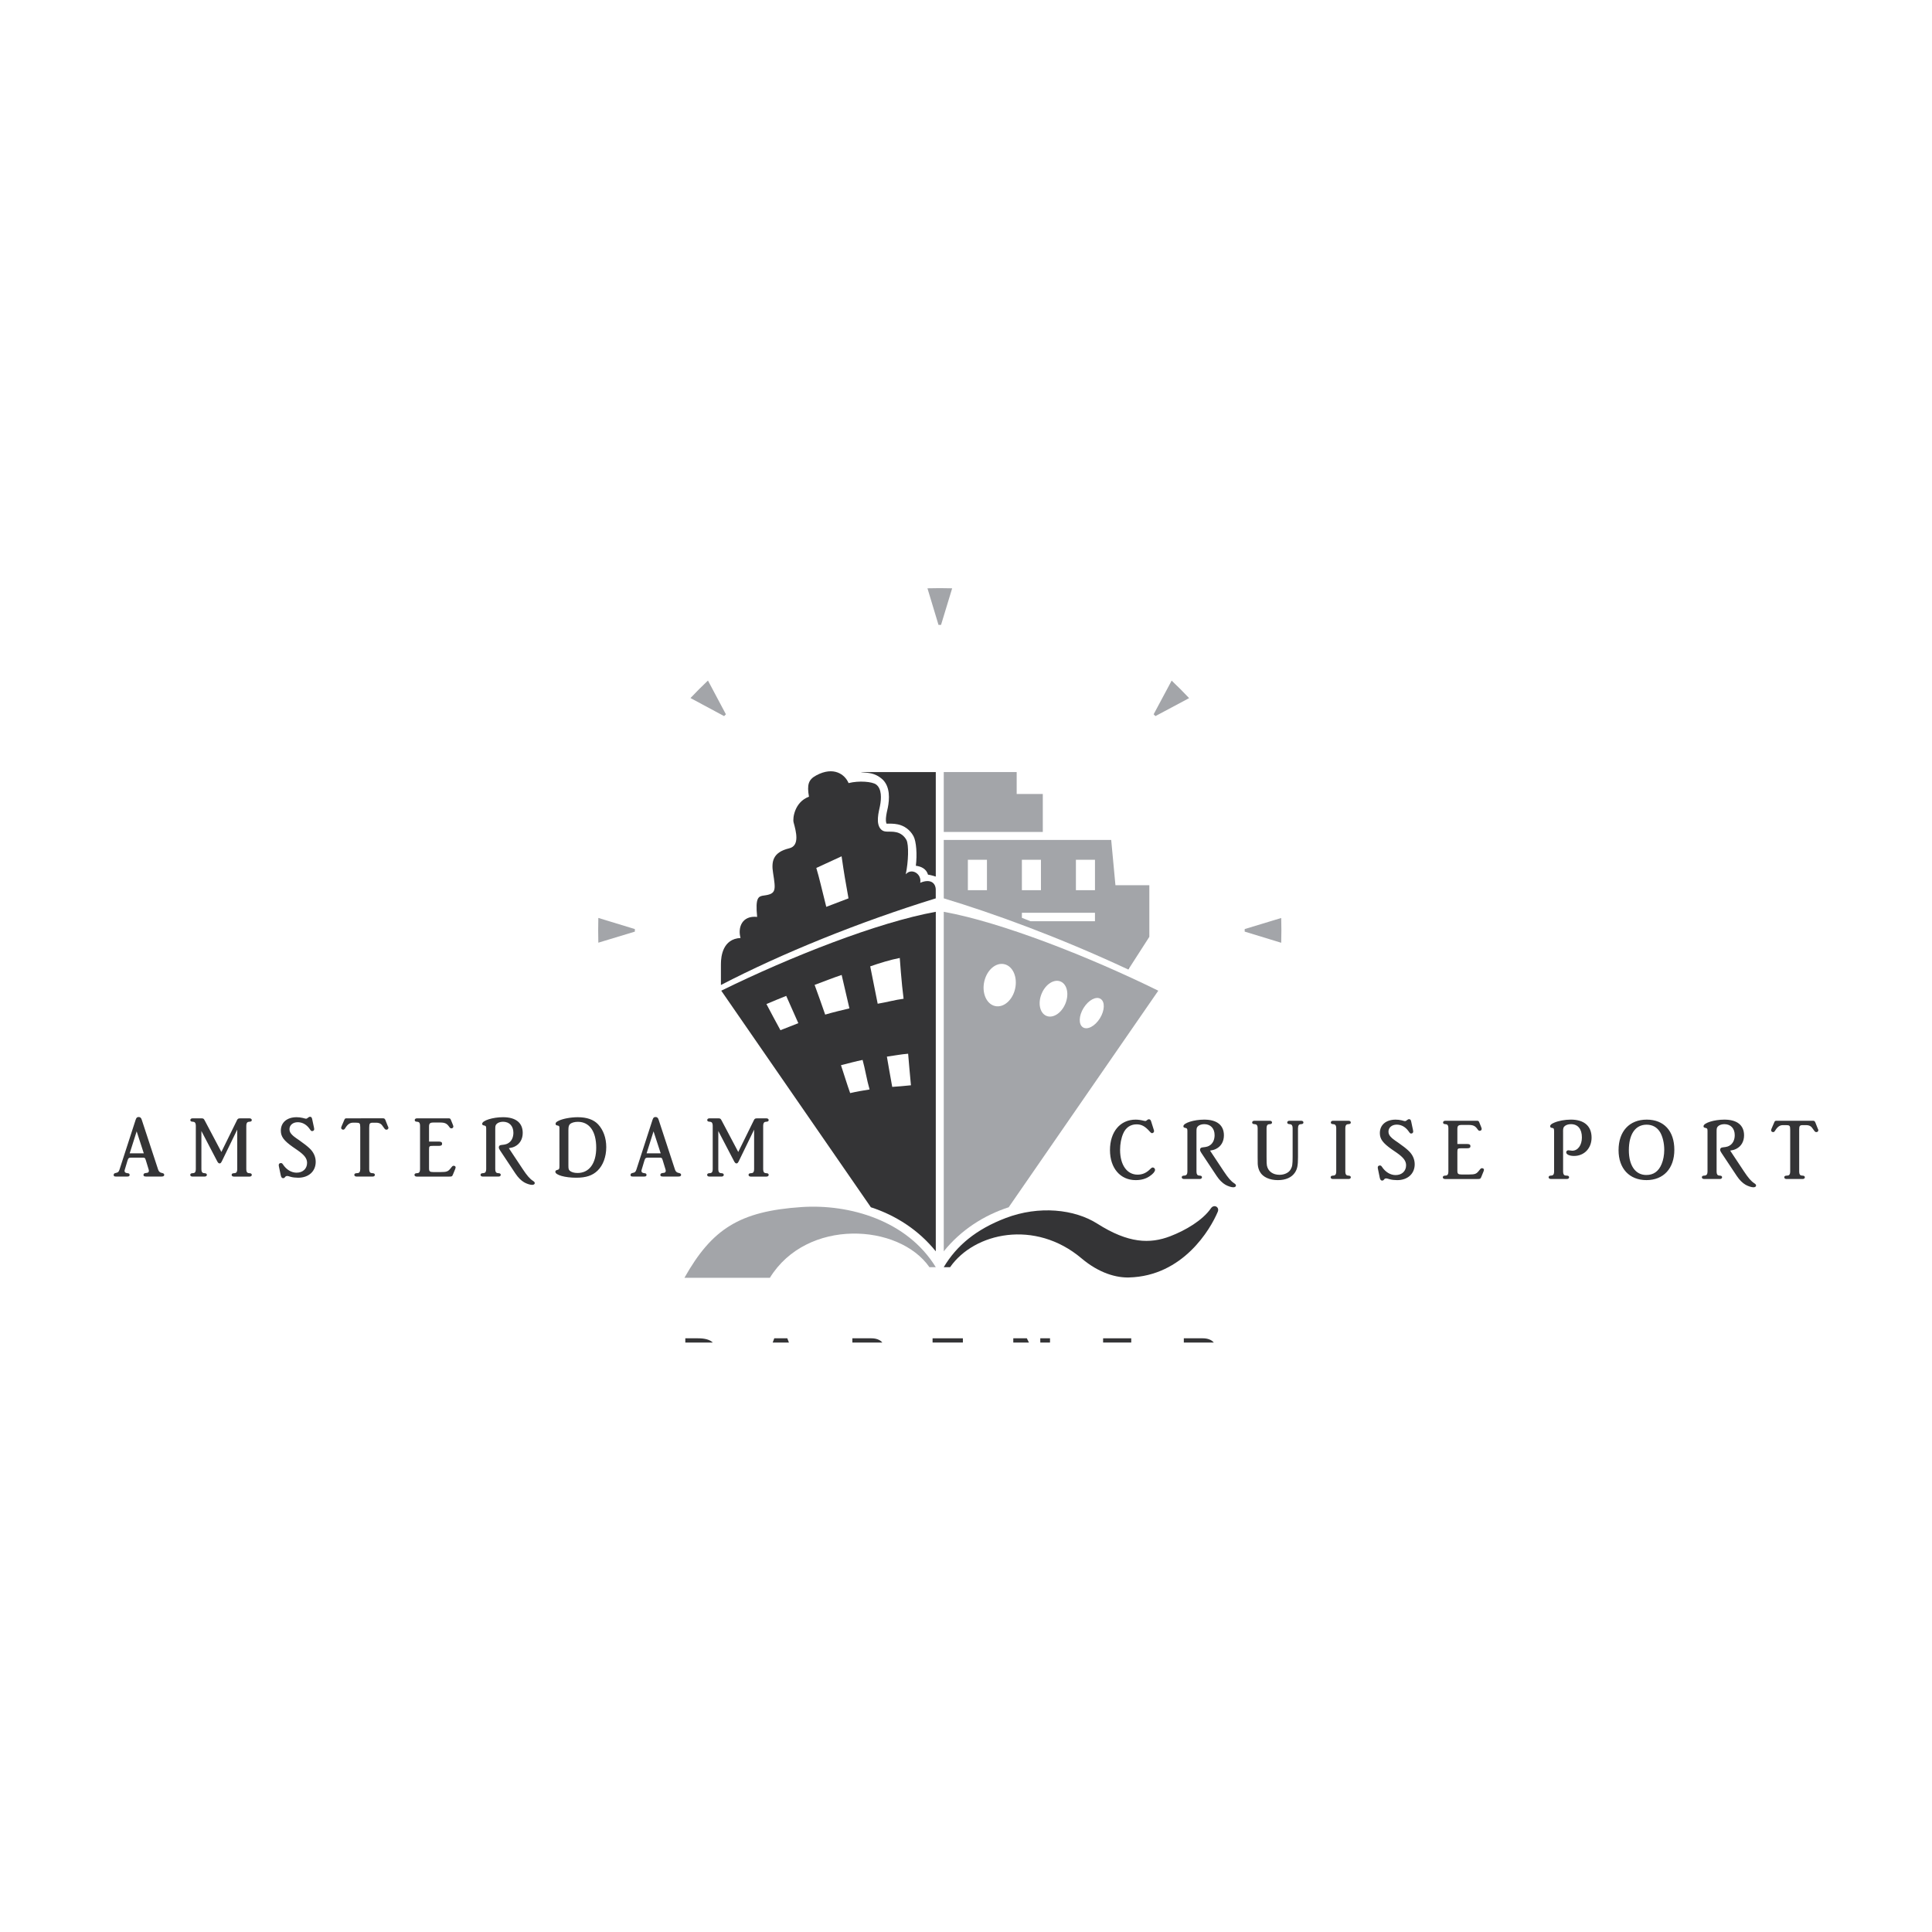 <?xml version="1.0" encoding="utf-8"?>
<!-- Generator: Adobe Illustrator 13.0.0, SVG Export Plug-In . SVG Version: 6.00 Build 14576)  -->
<!DOCTYPE svg PUBLIC "-//W3C//DTD SVG 1.0//EN" "http://www.w3.org/TR/2001/REC-SVG-20010904/DTD/svg10.dtd">
<svg version="1.0" id="Layer_1" xmlns="http://www.w3.org/2000/svg" xmlns:xlink="http://www.w3.org/1999/xlink" x="0px" y="0px"
	 width="192.756px" height="192.756px" viewBox="0 0 192.756 192.756" enable-background="new 0 0 192.756 192.756"
	 xml:space="preserve">
<g>
	<polygon fill-rule="evenodd" clip-rule="evenodd" fill="#FFFFFF" points="0,0 192.756,0 192.756,192.756 0,192.756 0,0 	"/>
	<path fill-rule="evenodd" clip-rule="evenodd" fill="#343436" d="M114.848,111.879c-0.043-0.141-0.112-0.209-0.227-0.209
		c-0.06,0-0.113,0.025-0.182,0.086c-0.087,0.078-0.114,0.088-0.174,0.088c-0.036,0-0.087-0.01-0.148-0.025
		c-0.253-0.07-0.565-0.113-0.817-0.113c-1.539,0-2.557,1.211-2.557,3.039c0,1.797,1.026,2.996,2.564,2.996
		c0.557,0,1.026-0.129,1.419-0.408c0.33-0.227,0.513-0.453,0.513-0.619c0-0.121-0.104-0.234-0.226-0.234
		c-0.079,0-0.131,0.035-0.228,0.131c-0.399,0.41-0.799,0.584-1.287,0.584c-1.061,0-1.747-0.967-1.747-2.475
		c0-0.592,0.113-1.176,0.312-1.629c0.253-0.594,0.731-0.914,1.33-0.914c0.497,0,0.853,0.191,1.313,0.713
		c0.114,0.131,0.165,0.166,0.235,0.166c0.104,0,0.2-0.096,0.2-0.201c0-0.033,0-0.053-0.034-0.156L114.848,111.879L114.848,111.879z
		 M120.728,114.797c0.278-0.043,0.417-0.086,0.6-0.174c0.504-0.254,0.782-0.74,0.782-1.352c0-1.01-0.695-1.566-1.965-1.566
		c-1.018,0-2.078,0.33-2.078,0.662c0,0.086,0.053,0.139,0.157,0.156c0.199,0.035,0.242,0.086,0.242,0.297v4.076
		c0,0.244-0.087,0.365-0.242,0.385l-0.166,0.018c-0.087,0.008-0.157,0.076-0.157,0.154c0,0.105,0.088,0.176,0.227,0.176h1.564
		c0.141,0,0.228-0.07,0.228-0.176c0-0.078-0.062-0.146-0.157-0.154l-0.156-0.018c-0.156-0.02-0.234-0.141-0.234-0.385v-3.938
		c0-0.357,0.009-0.436,0.121-0.566c0.122-0.139,0.374-0.234,0.652-0.234c0.635,0,1.034,0.426,1.034,1.096
		c0,0.42-0.146,0.768-0.417,0.977c-0.199,0.148-0.348,0.201-0.791,0.244c-0.165,0.018-0.243,0.096-0.243,0.244
		c0,0.078,0.034,0.166,0.121,0.295l1.54,2.318c0.27,0.4,0.557,0.689,0.869,0.871c0.244,0.141,0.591,0.254,0.782,0.254
		c0.166,0,0.27-0.07,0.27-0.176c0-0.086-0.051-0.146-0.19-0.234c-0.296-0.191-0.591-0.531-1.019-1.176L120.728,114.797
		L120.728,114.797z M129.506,112.549c0-0.234,0.069-0.365,0.234-0.383l0.149-0.018c0.085-0.01,0.155-0.068,0.155-0.156
		c0-0.105-0.088-0.174-0.226-0.174h-1.166c-0.139,0-0.226,0.068-0.226,0.174c0,0.088,0.068,0.146,0.165,0.156l0.13,0.018
		c0.166,0.018,0.244,0.148,0.244,0.383v2.877c0,0.758-0.035,0.965-0.201,1.254c-0.183,0.322-0.616,0.531-1.104,0.531
		c-0.67,0-1.148-0.35-1.261-0.924c-0.026-0.156-0.035-0.297-0.035-0.861v-2.877c0-0.234,0.078-0.365,0.234-0.383l0.157-0.018
		c0.096-0.01,0.155-0.078,0.155-0.156c0-0.105-0.086-0.174-0.226-0.174h-1.53c-0.14,0-0.227,0.068-0.227,0.174
		c0,0.088,0.062,0.146,0.157,0.156l0.146,0.018c0.166,0.018,0.245,0.148,0.245,0.383v2.877c0,0.295,0,0.537,0.008,0.713
		c0.018,0.297,0.096,0.574,0.235,0.801c0.287,0.498,0.957,0.801,1.774,0.801c0.782,0,1.374-0.26,1.704-0.756
		c0.235-0.357,0.305-0.697,0.305-1.559V112.549L129.506,112.549z M134.222,112.549c0-0.234,0.079-0.365,0.235-0.383l0.156-0.018
		c0.096-0.01,0.156-0.068,0.156-0.156c0-0.105-0.086-0.174-0.227-0.174h-1.538c-0.14,0-0.226,0.068-0.226,0.174
		c0,0.088,0.06,0.146,0.155,0.156l0.14,0.018c0.164,0.018,0.243,0.148,0.243,0.383v4.348c0,0.244-0.079,0.365-0.243,0.385
		l-0.157,0.018c-0.087,0.008-0.156,0.076-0.156,0.154c0,0.105,0.087,0.176,0.227,0.176h1.556c0.141,0,0.227-0.07,0.227-0.176
		c0-0.078-0.069-0.146-0.165-0.154l-0.147-0.018c-0.156-0.02-0.235-0.141-0.235-0.385V112.549L134.222,112.549z M140.799,111.914
		c-0.035-0.184-0.096-0.254-0.218-0.254c-0.069,0-0.112,0.027-0.208,0.096c-0.079,0.07-0.123,0.096-0.192,0.096
		c-0.025,0-0.052-0.008-0.077-0.008l-0.262-0.07c-0.191-0.043-0.391-0.068-0.6-0.068c-0.957,0-1.574,0.521-1.574,1.34
		c0,0.594,0.296,0.994,1.199,1.631l0.47,0.322c0.696,0.486,0.949,0.828,0.949,1.264c0,0.584-0.427,0.975-1.044,0.975
		c-0.521,0-1.018-0.297-1.374-0.836c-0.062-0.096-0.114-0.121-0.191-0.121c-0.131,0-0.218,0.068-0.218,0.199
		c0,0.035,0.009,0.07,0.009,0.096l0.19,0.924c0.044,0.201,0.114,0.287,0.244,0.287c0.062,0,0.122-0.025,0.157-0.078l0.078-0.088
		c0.034-0.033,0.096-0.051,0.156-0.051c0.035,0,0.069,0,0.095,0.008l0.279,0.078c0.174,0.053,0.487,0.086,0.73,0.086
		c1.043,0,1.748-0.635,1.748-1.584c0-0.514-0.217-0.984-0.635-1.367c-0.234-0.219-0.522-0.445-1.018-0.793
		c-0.104-0.07-0.2-0.139-0.304-0.209c-0.2-0.148-0.271-0.201-0.341-0.271c-0.226-0.209-0.32-0.383-0.32-0.617
		c0-0.41,0.348-0.697,0.826-0.697c0.452,0,0.869,0.227,1.173,0.652l0.087,0.123c0.062,0.086,0.104,0.113,0.175,0.113
		c0.121,0,0.208-0.078,0.208-0.201c0-0.035-0.009-0.096-0.025-0.164L140.799,111.914L140.799,111.914z M145.402,114.135v-1.49
		c0-0.322,0.096-0.41,0.443-0.41h0.679c0.47,0,0.669,0.105,0.896,0.438c0.079,0.113,0.131,0.148,0.217,0.148
		c0.104,0,0.191-0.078,0.191-0.184c0-0.035,0-0.053-0.051-0.191l-0.183-0.453c-0.062-0.148-0.096-0.174-0.236-0.174h-3.156
		c-0.139,0-0.226,0.068-0.226,0.174c0,0.088,0.06,0.146,0.155,0.156l0.14,0.018c0.166,0.018,0.234,0.148,0.234,0.383v4.348
		c0,0.244-0.078,0.365-0.234,0.385l-0.165,0.018c-0.087,0.008-0.157,0.076-0.157,0.154c0,0.105,0.087,0.176,0.227,0.176h3.236
		c0.269,0,0.295-0.018,0.374-0.201l0.233-0.574c0.018-0.062,0.036-0.113,0.036-0.148c0-0.088-0.079-0.156-0.191-0.156
		c-0.105,0-0.123,0.018-0.297,0.234c-0.261,0.34-0.408,0.393-1.009,0.393h-0.729c-0.349,0-0.427-0.07-0.427-0.375v-1.873
		c0-0.34,0.034-0.367,0.399-0.367h0.584c0.226,0,0.321-0.059,0.321-0.217c0-0.139-0.096-0.209-0.312-0.209H145.402L145.402,114.135z
		 M155.947,112.889c0-0.34,0.036-0.436,0.191-0.559c0.148-0.111,0.356-0.172,0.601-0.172c0.687,0,1.087,0.486,1.087,1.324
		c0,0.773-0.4,1.324-0.957,1.324c-0.06,0-0.156-0.01-0.242-0.027c-0.062-0.008-0.114-0.016-0.148-0.016
		c-0.13,0-0.217,0.086-0.217,0.209c0,0.207,0.321,0.357,0.782,0.357c1.017,0,1.748-0.77,1.748-1.83c0-1.15-0.739-1.795-2.069-1.795
		c-0.593,0-1.236,0.121-1.661,0.305c-0.287,0.121-0.401,0.225-0.401,0.357c0,0.104,0.062,0.156,0.191,0.166
		c0.165,0.016,0.201,0.076,0.201,0.355v4.008c0,0.244-0.079,0.365-0.235,0.385l-0.157,0.018c-0.087,0.008-0.156,0.076-0.156,0.154
		c0,0.105,0.088,0.176,0.227,0.176h1.591c0.14,0,0.227-0.07,0.227-0.176c0-0.078-0.069-0.146-0.165-0.154l-0.2-0.018
		c-0.148-0.01-0.235-0.148-0.235-0.385V112.889L155.947,112.889z M164.293,111.705c-1.73,0-2.809,1.166-2.809,3.049
		c0,1.828,1.078,2.986,2.783,2.986c1.704,0,2.782-1.166,2.782-3.021C167.05,112.838,166.015,111.705,164.293,111.705
		L164.293,111.705z M164.284,112.209c0.583,0,1.053,0.262,1.348,0.758c0.253,0.436,0.41,1.082,0.41,1.752
		c0,0.523-0.096,1.02-0.262,1.42c-0.304,0.732-0.809,1.09-1.531,1.09c-1.078,0-1.738-0.934-1.738-2.465
		C162.511,113.15,163.163,112.209,164.284,112.209L164.284,112.209z M172.622,114.797c0.278-0.043,0.417-0.086,0.6-0.174
		c0.505-0.254,0.783-0.74,0.783-1.352c0-1.01-0.696-1.566-1.966-1.566c-1.018,0-2.079,0.33-2.079,0.662
		c0,0.086,0.053,0.139,0.157,0.156c0.2,0.035,0.242,0.086,0.242,0.297v4.076c0,0.244-0.087,0.365-0.242,0.385l-0.166,0.018
		c-0.087,0.008-0.156,0.076-0.156,0.154c0,0.105,0.087,0.176,0.227,0.176h1.565c0.139,0,0.226-0.07,0.226-0.176
		c0-0.078-0.062-0.146-0.157-0.154l-0.155-0.018c-0.157-0.02-0.235-0.141-0.235-0.385v-3.938c0-0.357,0.009-0.436,0.121-0.566
		c0.123-0.139,0.375-0.234,0.653-0.234c0.635,0,1.035,0.426,1.035,1.096c0,0.42-0.148,0.768-0.418,0.977
		c-0.2,0.148-0.349,0.201-0.791,0.244c-0.166,0.018-0.244,0.096-0.244,0.244c0,0.078,0.034,0.166,0.122,0.295l1.54,2.318
		c0.27,0.4,0.556,0.689,0.869,0.871c0.244,0.141,0.592,0.254,0.783,0.254c0.164,0,0.269-0.07,0.269-0.176
		c0-0.086-0.052-0.146-0.191-0.234c-0.296-0.191-0.591-0.531-1.018-1.176L172.622,114.797L172.622,114.797z M179.504,112.715
		c0-0.385,0.061-0.461,0.365-0.461h0.312c0.21,0,0.356,0.043,0.479,0.131c0.086,0.068,0.13,0.121,0.338,0.416
		c0.079,0.115,0.132,0.148,0.228,0.148c0.104,0,0.19-0.078,0.19-0.182c0-0.025-0.008-0.053-0.017-0.088l-0.044-0.088L181.122,112
		c-0.062-0.148-0.114-0.182-0.244-0.182h-3.652c-0.096,0-0.148,0.033-0.183,0.104L177.008,112l-0.262,0.609
		c-0.025,0.078-0.043,0.123-0.043,0.166c0,0.096,0.096,0.174,0.2,0.174c0.087,0,0.131-0.033,0.208-0.156
		c0.235-0.383,0.47-0.539,0.775-0.539h0.296c0.373,0,0.426,0.051,0.426,0.461v4.182c0,0.244-0.087,0.375-0.244,0.385l-0.182,0.018
		c-0.097,0.008-0.166,0.076-0.166,0.154c0,0.105,0.087,0.176,0.227,0.176h1.601c0.138,0,0.226-0.07,0.226-0.176
		c0-0.078-0.069-0.146-0.166-0.154l-0.164-0.018c-0.157-0.02-0.235-0.141-0.235-0.385V112.715L179.504,112.715z"/>
	<path fill-rule="evenodd" clip-rule="evenodd" fill="#343436" d="M86.887,120.449c2.474,0.801,4.768,2.271,6.477,4.396V90.971
		c-5.779,1.042-14.548,4.499-21.404,7.871L86.887,120.449L86.887,120.449z"/>
	<path fill-rule="evenodd" clip-rule="evenodd" fill="#A3A5A9" d="M100.637,120.449c-2.474,0.801-4.768,2.271-6.478,4.396V90.971
		c5.778,1.042,14.549,4.499,21.404,7.871L100.637,120.449L100.637,120.449z"/>
	<path fill-rule="evenodd" clip-rule="evenodd" fill="#A3A5A9" d="M112.572,96.732c-6.998-3.273-13.55-5.637-18.413-7.104v-5.826
		h16.706l0.423,4.516h3.382v5.151L112.572,96.732L112.572,96.732z"/>
	<polygon fill-rule="evenodd" clip-rule="evenodd" fill="#A3A5A9" points="94.159,83.004 104.04,83.004 104.04,79.216 
		101.434,79.216 101.434,77.028 94.159,77.028 94.159,83.004 	"/>
	
		<path fill-rule="evenodd" clip-rule="evenodd" fill="#A3A5A9" stroke="#A3A5A9" stroke-width="0.265" stroke-miterlimit="2.613" d="
		M92.71,58.823c0.349-0.009,0.699-0.013,1.051-0.013c0.354,0,0.707,0.004,1.059,0.013l-1.059,3.483L92.71,58.823L92.71,58.823z"/>
	
		<path fill-rule="evenodd" clip-rule="evenodd" fill="#A3A5A9" stroke="#A3A5A9" stroke-width="0.265" stroke-miterlimit="2.613" d="
		M116.931,68.121c0.253,0.241,0.504,0.487,0.752,0.736c0.25,0.251,0.498,0.504,0.74,0.759l-3.207,1.712L116.931,68.121
		L116.931,68.121z"/>
	
		<path fill-rule="evenodd" clip-rule="evenodd" fill="#A3A5A9" stroke="#A3A5A9" stroke-width="0.265" stroke-miterlimit="2.613" d="
		M127.699,91.766c0.009,0.351,0.013,0.701,0.013,1.054c0,0.355-0.004,0.709-0.013,1.062l-3.477-1.062L127.699,91.766L127.699,91.766
		z"/>
	
		<path fill-rule="evenodd" clip-rule="evenodd" fill="#A3A5A9" stroke="#A3A5A9" stroke-width="0.265" stroke-miterlimit="2.613" d="
		M59.824,93.875c-0.008-0.35-0.012-0.701-0.012-1.054c0-0.355,0.004-0.709,0.012-1.062l3.478,1.062L59.824,93.875L59.824,93.875z"/>
	
		<path fill-rule="evenodd" clip-rule="evenodd" fill="#A3A5A9" stroke="#A3A5A9" stroke-width="0.265" stroke-miterlimit="2.613" d="
		M69.105,69.61c0.242-0.253,0.487-0.505,0.734-0.753c0.251-0.25,0.504-0.499,0.759-0.742l1.709,3.214L69.105,69.61L69.105,69.61z"/>
	<path fill="none" stroke="#343436" stroke-width="0.265" stroke-miterlimit="2.613" d="M87.117,120.471L87.117,120.471
		 M97.943,88.813L97.943,88.813L97.943,88.813z"/>
	<polygon fill-rule="evenodd" clip-rule="evenodd" fill="#FFFFFF" points="101.954,85.779 103.856,85.779 103.856,88.814 
		101.954,88.814 101.954,85.779 	"/>
	<path fill-rule="evenodd" clip-rule="evenodd" fill="#343436" d="M93.364,89.629c-7.637,2.355-15.341,5.482-21.438,8.645v-2.079
		c-0.001-0.812,0.196-2.519,1.958-2.614c-0.293-1.051,0.149-2.257,1.656-2.102c-0.193-1.943,0.121-2.062,0.686-2.135
		c1.236-0.16,1.172-0.532,0.901-2.271c-0.168-1.074-0.055-2.039,1.612-2.436c1.084-0.258,0.679-1.7,0.438-2.59
		c-0.107-0.388,0.09-2.031,1.534-2.561c-0.21-1.202-0.055-1.707,0.729-2.128c1.735-0.931,2.864-0.095,3.222,0.771
		c1.05-0.265,2.358-0.145,2.746,0.138c0.576,0.42,0.537,1.402,0.387,2.152c-0.105,0.529-0.483,1.801,0.141,2.364
		c0.352,0.318,0.811,0.105,1.48,0.247c0.401,0.084,0.787,0.34,1.021,0.777c0.247,0.459,0.2,2.172-0.071,3.423
		c0.588-0.683,1.621-0.036,1.444,0.846c1.026-0.435,1.551,0.02,1.551,0.707V89.629L93.364,89.629z"/>
	<path fill-rule="evenodd" clip-rule="evenodd" fill="#343436" d="M92.589,87.265c-0.168-0.573-0.665-0.819-1.214-0.889
		c0.139-1.116,0.048-2.426-0.234-2.948c-0.351-0.653-0.939-1.049-1.559-1.179c-0.217-0.045-0.417-0.064-0.601-0.07
		c-0.147-0.006-0.283-0.002-0.408-0.005c-0.104-0.001-0.093,0.019-0.102,0.016c-0.022-0.021-0.108-0.143-0.082-0.549
		c0.027-0.414,0.143-0.824,0.19-1.064c0.083-0.417,0.145-0.94,0.089-1.446c-0.055-0.495-0.241-1.11-0.79-1.509
		c-0.097-0.072-0.214-0.167-0.459-0.285c-0.633-0.302-1.226-0.222-1.541-0.307h7.485v10.427
		C93.364,87.455,92.86,87.293,92.589,87.265L92.589,87.265z"/>
	<path fill="none" stroke="#343436" stroke-width="0.265" stroke-miterlimit="2.613" d="M112.583,96.563h-0.008 M112.58,96.563
		h-0.005 M112.583,96.563h-0.003"/>
	<path fill-rule="evenodd" clip-rule="evenodd" fill="#FFFFFF" d="M83.966,85.433l-2.523,1.162c0.338,1.135,0.482,1.854,0.994,3.88
		l2.218-0.846C84.312,87.69,84.241,87.338,83.966,85.433L83.966,85.433z"/>
	<polygon fill-rule="evenodd" clip-rule="evenodd" fill="#FFFFFF" points="107.344,85.779 109.246,85.779 109.246,88.814 
		107.344,88.814 107.344,85.779 	"/>
	<polygon fill-rule="evenodd" clip-rule="evenodd" fill="#FFFFFF" points="96.565,85.779 98.468,85.779 98.468,88.814 
		96.565,88.814 96.565,85.779 	"/>
	<path fill-rule="evenodd" clip-rule="evenodd" fill="#FFFFFF" d="M102.815,91.912c-0.307-0.112-0.519-0.216-0.861-0.34v-0.502
		h7.291v0.843H102.815L102.815,91.912z"/>
	<path fill-rule="evenodd" clip-rule="evenodd" fill="#FFFFFF" d="M77.864,102.783c-0.54-0.971-0.949-1.771-1.396-2.609
		c0.547-0.242,1.423-0.588,1.973-0.814c0.425,0.975,0.823,1.855,1.208,2.723C79.649,102.082,78.381,102.584,77.864,102.783
		L77.864,102.783z"/>
	<path fill-rule="evenodd" clip-rule="evenodd" fill="#FFFFFF" d="M84.746,100.605c-0.722,0.174-1.659,0.395-2.418,0.621
		c-0.355-1.025-0.69-1.973-1.054-2.963c0.757-0.275,1.959-0.754,2.698-0.992C84.474,99.383,84.471,99.471,84.746,100.605
		L84.746,100.605z"/>
	<path fill-rule="evenodd" clip-rule="evenodd" fill="#FFFFFF" d="M90.151,99.646c-0.824,0.104-1.705,0.352-2.584,0.496
		c-0.259-1.293-0.501-2.512-0.745-3.729c1.011-0.352,2.057-0.666,2.948-0.838C89.77,95.575,89.951,98.164,90.151,99.646
		L90.151,99.646z"/>
	<path fill-rule="evenodd" clip-rule="evenodd" fill="#FFFFFF" d="M86.062,105.75c0.259,0.932,0.408,1.951,0.696,2.947
		c-0.623,0.096-1.3,0.213-1.937,0.361c-0.328-0.918-0.61-1.865-0.916-2.783C84.57,106.111,85.405,105.877,86.062,105.75
		L86.062,105.75z"/>
	<path fill-rule="evenodd" clip-rule="evenodd" fill="#FFFFFF" d="M90.885,108.279c-0.747,0.08-1.277,0.119-1.868,0.16
		c-0.186-1.068-0.376-2.059-0.532-3.018c0.696-0.09,1.399-0.238,2.119-0.291C90.679,106.133,90.788,107.164,90.885,108.279
		L90.885,108.279z"/>
	<path fill-rule="evenodd" clip-rule="evenodd" fill="#FFFFFF" d="M103.93,99.123c0.398-0.943,1.25-1.477,1.899-1.191
		c0.649,0.287,0.854,1.281,0.455,2.225c-0.398,0.943-1.249,1.477-1.899,1.191S103.531,100.066,103.93,99.123L103.93,99.123z"/>
	<path fill-rule="evenodd" clip-rule="evenodd" fill="#FFFFFF" d="M108.114,100.557c0.488-0.783,1.247-1.186,1.694-0.898
		c0.449,0.287,0.417,1.156-0.071,1.939c-0.487,0.783-1.246,1.186-1.694,0.898C107.595,102.207,107.626,101.34,108.114,100.557
		L108.114,100.557z"/>
	<path fill-rule="evenodd" clip-rule="evenodd" fill="#FFFFFF" d="M98.204,97.912c0.265-1.151,1.166-1.918,2.015-1.711
		c0.847,0.206,1.32,1.307,1.057,2.457c-0.265,1.15-1.166,1.918-2.015,1.711C98.414,100.164,97.94,99.062,98.204,97.912
		L98.204,97.912z"/>
	<path fill-rule="evenodd" clip-rule="evenodd" fill="#A3A5A9" d="M92.73,126.428c-3.044-4.373-12.24-4.918-15.92,1.059h-8.525
		c2.748-4.871,5.489-6.646,11.694-7.059c4.79-0.318,10.532,1.342,13.385,6H92.73L92.73,126.428z"/>
	<path fill-rule="evenodd" clip-rule="evenodd" fill="#343436" d="M112.636,127.453c5.41-0.139,8.138-4.834,8.859-6.551
		c0.204-0.484-0.38-0.785-0.678-0.354c-0.831,1.207-2.545,2.211-4.071,2.795c-2.019,0.771-4.16,0.719-7.271-1.26
		c-2.27-1.443-5.814-1.826-9.142-0.557c-2.958,1.129-4.896,2.754-6.175,4.9h0.634c2.412-3.463,8.48-4.791,13.108-0.883
		C109.697,127.061,111.417,127.486,112.636,127.453L112.636,127.453z"/>
	<path fill-rule="evenodd" clip-rule="evenodd" fill="#343436" d="M14.139,111.707c-0.061-0.184-0.148-0.262-0.304-0.262
		c-0.165,0-0.227,0.062-0.305,0.287l-1.608,4.959c-0.079,0.234-0.138,0.285-0.382,0.338c-0.14,0.027-0.2,0.088-0.2,0.193
		c0,0.131,0.06,0.164,0.27,0.164h1.06c0.191,0,0.262-0.043,0.262-0.156c0-0.131-0.053-0.166-0.236-0.184
		c-0.173-0.018-0.269-0.088-0.269-0.225c0-0.037,0.009-0.088,0.026-0.131l0.261-0.873c0.086-0.287,0.13-0.32,0.443-0.32h0.983
		c0.313,0,0.33,0.008,0.409,0.26l0.261,0.855c0.026,0.078,0.044,0.146,0.044,0.199c0,0.113-0.061,0.184-0.165,0.201l-0.174,0.025
		c-0.131,0.018-0.2,0.078-0.2,0.184c0,0.121,0.068,0.164,0.287,0.164h1.496c0.2,0,0.287-0.053,0.287-0.174
		c0-0.078-0.062-0.139-0.157-0.166l-0.13-0.033c-0.157-0.037-0.261-0.141-0.321-0.322L14.139,111.707L14.139,111.707z
		 M13.635,112.875l0.712,2.195h-1.409L13.635,112.875L13.635,112.875z M22.087,114.932l-1.618-3.059
		c-0.147-0.287-0.166-0.297-0.444-0.297h-0.809c-0.14,0-0.227,0.07-0.227,0.174c0,0.088,0.07,0.148,0.166,0.156l0.148,0.018
		c0.156,0.02,0.234,0.148,0.234,0.385v4.348c0,0.244-0.078,0.365-0.234,0.383l-0.166,0.018c-0.087,0.008-0.157,0.078-0.157,0.156
		c0,0.105,0.087,0.174,0.227,0.174h1.199c0.14,0,0.235-0.068,0.235-0.174c0-0.078-0.07-0.148-0.166-0.156l-0.147-0.018
		c-0.157-0.018-0.235-0.139-0.235-0.383v-3.816l1.575,3.014c0.078,0.148,0.148,0.219,0.235,0.219c0.104,0,0.147-0.045,0.251-0.254
		l1.515-3.117v3.955c0,0.244-0.079,0.365-0.235,0.383l-0.166,0.018c-0.096,0.008-0.157,0.078-0.157,0.156
		c0,0.105,0.087,0.174,0.227,0.174h1.557c0.139,0,0.226-0.068,0.226-0.174c0-0.078-0.062-0.148-0.156-0.156l-0.157-0.018
		c-0.157-0.018-0.235-0.139-0.235-0.383v-4.348c0-0.236,0.079-0.365,0.235-0.385l0.147-0.018c0.096-0.008,0.166-0.068,0.166-0.156
		c0-0.104-0.096-0.174-0.226-0.174h-0.887c-0.217,0-0.278,0.025-0.349,0.156l-0.06,0.121L22.087,114.932L22.087,114.932z
		 M31.149,111.672c-0.034-0.182-0.096-0.252-0.217-0.252c-0.07,0-0.113,0.025-0.209,0.096c-0.078,0.07-0.122,0.096-0.192,0.096
		c-0.026,0-0.051-0.01-0.077-0.01l-0.261-0.068c-0.191-0.043-0.391-0.07-0.601-0.07c-0.957,0-1.573,0.523-1.573,1.342
		c0,0.592,0.295,0.992,1.199,1.629l0.47,0.324c0.697,0.486,0.949,0.826,0.949,1.262c0,0.584-0.427,0.977-1.045,0.977
		c-0.521,0-1.018-0.297-1.373-0.838c-0.061-0.094-0.114-0.121-0.191-0.121c-0.131,0-0.218,0.07-0.218,0.199
		c0,0.035,0.008,0.07,0.008,0.098l0.192,0.922c0.044,0.201,0.114,0.289,0.244,0.289c0.061,0,0.121-0.027,0.157-0.078l0.078-0.088
		c0.035-0.035,0.096-0.053,0.156-0.053c0.036,0,0.07,0,0.096,0.008l0.278,0.08c0.174,0.053,0.488,0.086,0.731,0.086
		c1.043,0,1.748-0.637,1.748-1.586c0-0.512-0.217-0.982-0.635-1.367c-0.234-0.217-0.522-0.443-1.018-0.793
		c-0.104-0.07-0.2-0.139-0.304-0.209c-0.2-0.148-0.27-0.199-0.34-0.27c-0.226-0.209-0.321-0.383-0.321-0.619
		c0-0.408,0.349-0.695,0.827-0.695c0.452,0,0.869,0.225,1.173,0.652l0.087,0.121c0.061,0.088,0.104,0.113,0.174,0.113
		c0.121,0,0.208-0.078,0.208-0.199c0-0.035-0.008-0.096-0.026-0.166L31.149,111.672L31.149,111.672z M36.838,112.473
		c0-0.383,0.062-0.461,0.365-0.461h0.314c0.208,0,0.356,0.045,0.478,0.131c0.087,0.068,0.13,0.121,0.338,0.418
		c0.079,0.113,0.131,0.148,0.227,0.148c0.104,0,0.191-0.078,0.191-0.184c0-0.025-0.008-0.053-0.017-0.086l-0.044-0.088l-0.234-0.592
		c-0.061-0.148-0.114-0.184-0.244-0.184H34.56c-0.096,0-0.148,0.035-0.183,0.105l-0.035,0.078l-0.261,0.609
		c-0.027,0.078-0.044,0.121-0.044,0.166c0,0.096,0.096,0.174,0.2,0.174c0.087,0,0.131-0.035,0.209-0.156
		c0.235-0.383,0.47-0.541,0.774-0.541h0.295c0.374,0,0.427,0.053,0.427,0.461v4.184c0,0.244-0.087,0.373-0.244,0.383l-0.183,0.018
		c-0.095,0.008-0.166,0.078-0.166,0.156c0,0.105,0.087,0.174,0.227,0.174h1.6c0.139,0,0.226-0.068,0.226-0.174
		c0-0.078-0.069-0.148-0.165-0.156l-0.165-0.018c-0.158-0.018-0.236-0.139-0.236-0.383V112.473L36.838,112.473z M42.805,113.893
		v-1.49c0-0.32,0.096-0.408,0.444-0.408h0.678c0.47,0,0.669,0.105,0.895,0.436c0.079,0.113,0.131,0.148,0.218,0.148
		c0.104,0,0.191-0.078,0.191-0.184c0-0.033,0-0.051-0.053-0.191l-0.183-0.453c-0.06-0.148-0.096-0.174-0.234-0.174h-3.157
		c-0.14,0-0.226,0.07-0.226,0.174c0,0.088,0.061,0.148,0.156,0.156l0.14,0.018c0.165,0.02,0.234,0.148,0.234,0.385v4.348
		c0,0.244-0.078,0.365-0.234,0.383l-0.165,0.018c-0.087,0.008-0.157,0.078-0.157,0.156c0,0.105,0.086,0.174,0.227,0.174h3.234
		c0.27,0,0.296-0.016,0.374-0.199l0.236-0.574c0.017-0.062,0.035-0.115,0.035-0.148c0-0.088-0.079-0.158-0.192-0.158
		c-0.104,0-0.121,0.018-0.295,0.236c-0.261,0.34-0.408,0.391-1.009,0.391H43.23c-0.347,0-0.425-0.07-0.425-0.373v-1.873
		c0-0.342,0.034-0.367,0.4-0.367h0.582c0.227,0,0.322-0.061,0.322-0.217c0-0.141-0.096-0.211-0.314-0.211H42.805L42.805,113.893z
		 M50.768,114.555c0.279-0.043,0.417-0.086,0.6-0.172c0.505-0.254,0.784-0.742,0.784-1.352c0-1.012-0.696-1.568-1.966-1.568
		c-1.018,0-2.079,0.332-2.079,0.662c0,0.086,0.053,0.139,0.157,0.156c0.2,0.035,0.244,0.088,0.244,0.297v4.078
		c0,0.244-0.087,0.365-0.244,0.383l-0.166,0.018c-0.086,0.008-0.155,0.078-0.155,0.156c0,0.105,0.085,0.174,0.226,0.174h1.565
		c0.139,0,0.226-0.068,0.226-0.174c0-0.078-0.062-0.148-0.156-0.156l-0.157-0.018c-0.157-0.018-0.235-0.139-0.235-0.383v-3.939
		c0-0.355,0.008-0.436,0.123-0.564c0.122-0.141,0.374-0.236,0.652-0.236c0.634,0,1.035,0.428,1.035,1.098
		c0,0.418-0.148,0.768-0.418,0.975c-0.2,0.15-0.347,0.203-0.791,0.246c-0.166,0.016-0.244,0.096-0.244,0.244
		c0,0.076,0.036,0.164,0.122,0.295l1.54,2.318c0.27,0.4,0.557,0.688,0.869,0.871c0.244,0.139,0.592,0.252,0.784,0.252
		c0.166,0,0.27-0.07,0.27-0.174c0-0.088-0.053-0.148-0.191-0.236c-0.297-0.191-0.592-0.529-1.018-1.176L50.768,114.555
		L50.768,114.555z M55.816,116.299c0,0.34-0.027,0.383-0.252,0.436c-0.104,0.025-0.157,0.088-0.157,0.174
		c0,0.322,0.966,0.592,2.08,0.592c0.973,0,1.617-0.209,2.13-0.705c0.547-0.523,0.869-1.385,0.869-2.344
		c0-0.914-0.287-1.707-0.809-2.273c-0.453-0.479-1.13-0.715-2.035-0.715c-0.687,0-1.496,0.148-1.913,0.357
		c-0.217,0.104-0.296,0.184-0.296,0.295c0,0.096,0.043,0.158,0.147,0.166c0.2,0.035,0.235,0.07,0.235,0.254c0,0.033,0,0.086,0,0.146
		V116.299L55.816,116.299z M56.711,112.717c0-0.295,0.044-0.461,0.157-0.564c0.148-0.141,0.452-0.229,0.782-0.229
		c1.157,0,1.835,0.951,1.835,2.58c0,1.576-0.704,2.525-1.861,2.525c-0.356,0-0.626-0.086-0.791-0.234
		c-0.095-0.104-0.123-0.191-0.123-0.488V112.717L56.711,112.717z M65.709,111.707c-0.062-0.184-0.148-0.262-0.304-0.262
		c-0.166,0-0.227,0.062-0.305,0.287l-1.608,4.959c-0.079,0.234-0.139,0.285-0.383,0.338c-0.14,0.027-0.2,0.088-0.2,0.193
		c0,0.131,0.06,0.164,0.27,0.164h1.061c0.191,0,0.261-0.043,0.261-0.156c0-0.131-0.053-0.166-0.235-0.184
		c-0.173-0.018-0.27-0.088-0.27-0.225c0-0.037,0.008-0.088,0.027-0.131l0.261-0.873c0.087-0.287,0.13-0.32,0.442-0.32h0.983
		c0.312,0,0.33,0.008,0.408,0.26l0.261,0.855c0.026,0.078,0.044,0.146,0.044,0.199c0,0.113-0.062,0.184-0.166,0.201l-0.174,0.025
		c-0.131,0.018-0.2,0.078-0.2,0.184c0,0.121,0.069,0.164,0.287,0.164h1.496c0.2,0,0.287-0.053,0.287-0.174
		c0-0.078-0.062-0.139-0.157-0.166l-0.13-0.033c-0.157-0.037-0.262-0.141-0.323-0.322L65.709,111.707L65.709,111.707z
		 M65.204,112.875l0.714,2.195h-1.409L65.204,112.875L65.204,112.875z M73.656,114.932l-1.617-3.059
		c-0.147-0.287-0.166-0.297-0.444-0.297h-0.808c-0.14,0-0.227,0.07-0.227,0.174c0,0.088,0.07,0.148,0.166,0.156l0.148,0.018
		c0.156,0.02,0.234,0.148,0.234,0.385v4.348c0,0.244-0.078,0.365-0.234,0.383l-0.166,0.018c-0.087,0.008-0.157,0.078-0.157,0.156
		c0,0.105,0.087,0.174,0.227,0.174h1.2c0.138,0,0.234-0.068,0.234-0.174c0-0.078-0.07-0.148-0.165-0.156l-0.147-0.018
		c-0.157-0.018-0.235-0.139-0.235-0.383v-3.816l1.574,3.014c0.079,0.148,0.147,0.219,0.235,0.219c0.104,0,0.147-0.045,0.251-0.254
		l1.514-3.117v3.955c0,0.244-0.078,0.365-0.234,0.383l-0.166,0.018c-0.095,0.008-0.156,0.078-0.156,0.156
		c0,0.105,0.086,0.174,0.226,0.174h1.557c0.139,0,0.226-0.068,0.226-0.174c0-0.078-0.06-0.148-0.157-0.156l-0.156-0.018
		c-0.157-0.018-0.236-0.139-0.236-0.383v-4.348c0-0.236,0.079-0.365,0.236-0.385l0.147-0.018c0.096-0.008,0.166-0.068,0.166-0.156
		c0-0.104-0.096-0.174-0.226-0.174h-0.888c-0.217,0-0.278,0.025-0.348,0.156l-0.06,0.121L73.656,114.932L73.656,114.932z"/>
	<path fill-rule="evenodd" clip-rule="evenodd" fill="#343436" d="M71.111,133.945h-2.737v-0.422h1.268
		C70.338,133.523,70.824,133.66,71.111,133.945L71.111,133.945z"/>
	<polygon fill-rule="evenodd" clip-rule="evenodd" fill="#343436" points="78.712,133.945 77.09,133.945 77.25,133.523 
		78.55,133.523 78.712,133.945 	"/>
	<path fill-rule="evenodd" clip-rule="evenodd" fill="#343436" d="M88.029,133.945H85.04v-0.422h1.895
		C87.396,133.523,87.802,133.66,88.029,133.945L88.029,133.945z"/>
	<polygon fill-rule="evenodd" clip-rule="evenodd" fill="#343436" points="93.043,133.945 93.043,133.523 96.067,133.523 
		96.067,133.945 93.043,133.945 	"/>
	<path fill-rule="evenodd" clip-rule="evenodd" fill="#343436" d="M101.095,133.523h1.353l0.21,0.422h-1.562V133.523
		L101.095,133.523z M103.792,133.945l-0.003-0.422h0.971v0.422H103.792L103.792,133.945z"/>
	<polygon fill-rule="evenodd" clip-rule="evenodd" fill="#343436" points="110.057,133.523 112.864,133.523 112.864,133.945 
		110.057,133.945 110.057,133.523 	"/>
	<path fill-rule="evenodd" clip-rule="evenodd" fill="#343436" d="M121.098,133.945h-2.988v-0.422h1.894
		C120.464,133.523,120.87,133.66,121.098,133.945L121.098,133.945z"/>
</g>
</svg>
